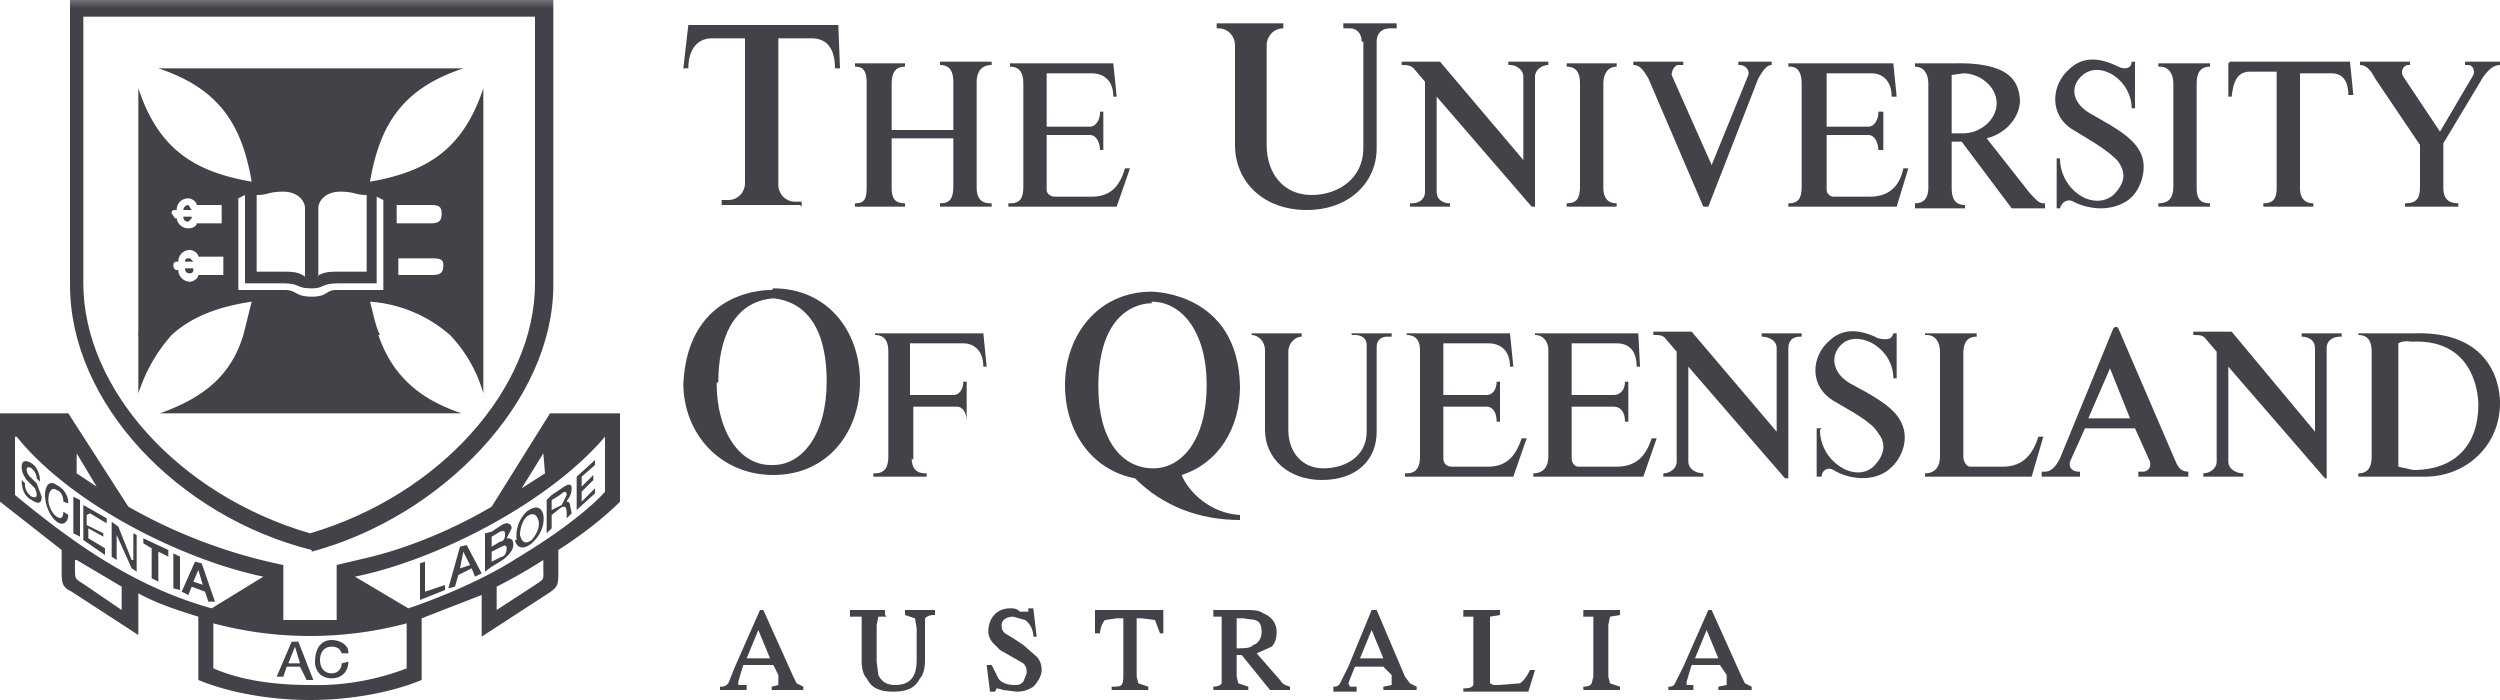 <svg xmlns="http://www.w3.org/2000/svg" xmlns:xlink="http://www.w3.org/1999/xlink" width="150" height="42" fill="none"><defs><path id="reuse-0" fill="#fff" d="M163.5-.5h-173v51.9h173V-.5Z"/></defs><g clip-path="url(#a)"><mask id="b" width="174" height="53" x="-10" y="-1" maskUnits="userSpaceOnUse" style="mask-type:luminance"><use xlink:href="#reuse-0"/></mask><g mask="url(#b)"><path fill="#414349" d="m32.8 30 .3-.3.6-.4c.4-.3.6-.3.6 0 0 .5-.3.7-.3.8 0 0 .2 0 .2.2l.1.5-.3.3v-.3c0-.4-.1-.5-.4-.3l-.5.4v.8l-.3.3v-2Zm.3 0v.6l.6-.3.3-.6c0-.3-.2-.2-.4 0l-.5.3Z"/></g><mask id="c" width="174" height="53" x="-10" y="-1" maskUnits="userSpaceOnUse" style="mask-type:luminance"><use xlink:href="#reuse-0"/></mask><g mask="url(#c)"><path fill="#414349" d="m29.5 34-.4.3V32l.4-.1.6-.4c.3-.2.6-.1.6.2l-.3.6c.2 0 .4 0 .4.4 0 .3-.3.7-.8 1l-.5.3Zm0-1.8v.6l.5-.3c.2 0 .3-.2.3-.4s0-.3-.3-.2l-.5.3Zm0 .9v.6l.6-.3c.2 0 .3-.3.3-.5s-.1-.2-.3-.1l-.6.3Z"/></g><mask id="d" width="174" height="53" x="-10" y="-1" maskUnits="userSpaceOnUse" style="mask-type:luminance"><use xlink:href="#reuse-0"/></mask><g mask="url(#d)"><path fill="#414349" d="m27.5 34.5-.2.7-.4.1.7-2.5.4-.1.9 1.7-.4.2-.2-.5-.8.4Zm.7-.6-.4-.8-.2 1 .6-.2Z"/></g><mask id="e" width="174" height="53" x="-10" y="-1" maskUnits="userSpaceOnUse" style="mask-type:luminance"><use xlink:href="#reuse-0"/></mask><g mask="url(#e)"><path fill="#414349" d="m17.2 40-.2.6h-.4l.9-2.1h.4l.9 2.3h-.4L18 40h-.9Zm.8-.2-.3-1-.4 1h.7Z"/></g><mask id="f" width="174" height="53" x="-10" y="-1" maskUnits="userSpaceOnUse" style="mask-type:luminance"><use xlink:href="#reuse-0"/></mask><g mask="url(#f)"><path fill="#414349" d="m11.5 35.2-.2.5-.4-.2.8-1.8.4.1.8 2.3h-.4l-.2-.6-.8-.3Zm.7 0-.3-1-.3.7.6.2Z"/></g><mask id="g" width="174" height="53" x="-10" y="-1" maskUnits="userSpaceOnUse" style="mask-type:luminance"><use xlink:href="#reuse-0"/></mask><g mask="url(#g)"><path fill="#414349" d="M32.1 35.1c.6-.4.5-.3.5-1v-.5a33 33 0 0 1-2.8 1.6v1.4l2.3-1.5Zm1.4-2.1v1.2c0 .9 0 1-.6 1.4l-4 2.6v-2.5l-3.6 1.4v3.7c-1.7.7-4.1 1.2-6.7 1.2-2.6 0-5-.5-6.7-1.2V37c-1.3-.4-2.5-.8-3.6-1.4v2.5l-4-2.6c-.6-.3-.6-.5-.6-1.4V33L0 30.1v-5.3h4.1l3.6 5.6a31.6 31.6 0 0 0 9.3 3.5v3.3h3.2v-3.3l2.1-.5c2.4-.6 5-1.7 7.2-3l3.5-5.6h4.2v5.3c-1 1-2.3 2-3.7 2.9Zm-29 .6v.5c0 .7 0 .6.6 1l2.2 1.5v-1.4l-2.7-1.6Zm31.8-7.4c-3.4 4-10.1 7.4-15 8.4l3.2 1.9s3.7-1.2 6.5-3c4-2.4 5.3-4 5.3-4v-3.3Zm-5 3.1 1.4-.9-.1-1.2-1.3 2.1Zm-25.5-.1-1.2-2v1.2l1.2.8Zm-4.9-3v3.5c3.4 2.8 7.1 5.5 11.8 6.8l3.1-1.9C11 33.6 4.3 30.3 1 26.2Zm11.9 11.2v2.7c1.6.7 3.6 1 5.8 1a15 15 0 0 0 5.8-1v-2.7a22.5 22.5 0 0 1-11.6 0Z"/></g><mask id="h" width="174" height="53" x="-10" y="-1" maskUnits="userSpaceOnUse" style="mask-type:luminance"><use xlink:href="#reuse-0"/></mask><g mask="url(#h)"><path fill="#414349" d="M18.7 33c-8-2-14.5-8.8-14.5-15.9V0h29v17.1c0 7-6.7 13.9-14.5 16ZM5 1V17c0 6.3 5.7 12.7 13.6 15 7.8-2.3 13.5-8.7 13.5-15V1h-27Z"/></g><mask id="i" width="174" height="53" x="-10" y="-1" maskUnits="userSpaceOnUse" style="mask-type:luminance"><use xlink:href="#reuse-0"/></mask><g mask="url(#i)"><path fill="#414349" d="m10.4 35.3.4.1v-2l-.4-.2v2Z"/></g><mask id="j" width="174" height="53" x="-10" y="-1" maskUnits="userSpaceOnUse" style="mask-type:luminance"><use xlink:href="#reuse-0"/></mask><g mask="url(#j)"><path fill="#414349" fill-rule="evenodd" d="m8.6 32.6.5.3v1.8l.4.2v-1.8l.6.3V33l-1.5-.7v.3Z" clip-rule="evenodd"/></g><mask id="k" width="174" height="53" x="-10" y="-1" maskUnits="userSpaceOnUse" style="mask-type:luminance"><use xlink:href="#reuse-0"/></mask><g mask="url(#k)"><path fill="#414349" d="M8 33.6h-.1l-.8-2-.4-.3v2.1l.3.2v-1.5l.9 2 .3.2v-2.2L8 32v1.6Z"/></g><mask id="l" width="174" height="53" x="-10" y="-1" maskUnits="userSpaceOnUse" style="mask-type:luminance"><use xlink:href="#reuse-0"/></mask><g mask="url(#l)"><path fill="#414349" fill-rule="evenodd" d="m5.4 30.8 1 .6v-.3L5 30.3v2.1l1.3.9v-.4l-1-.6v-.6l.9.5V32l-1-.5v-.6Z" clip-rule="evenodd"/></g><mask id="m" width="174" height="53" x="-10" y="-1" maskUnits="userSpaceOnUse" style="mask-type:luminance"><use xlink:href="#reuse-0"/></mask><g mask="url(#m)"><path fill="#414349" d="m4.4 32 .4.2V30l-.4-.2v2Z"/></g><mask id="n" width="174" height="53" x="-10" y="-1" maskUnits="userSpaceOnUse" style="mask-type:luminance"><use xlink:href="#reuse-0"/></mask><g mask="url(#n)"><path fill="#414349" d="M4.1 30.2c0-.5-.3-.9-.7-1.1-.4-.3-.7 0-.7.6s.3 1.3.7 1.6c.4.3.7 0 .7-.4l-.3-.2c0 .3-.1.5-.4.3-.3-.2-.5-.7-.5-1 0-.5.2-.8.5-.6.3.1.4.4.4.7l.3.1Z"/></g><mask id="o" width="174" height="53" x="-10" y="-1" maskUnits="userSpaceOnUse" style="mask-type:luminance"><use xlink:href="#reuse-0"/></mask><g mask="url(#o)"><path fill="#414349" d="M1.3 28.8c0 .6.2 1 .6 1.2.3.2.6.3.6-.2l-.3-.8-.4-.4a.6.6 0 0 1-.2-.4c0-.2.1-.2.3-.1.1.1.3.3.3.6l.2.2c0-.5-.2-.9-.5-1.1-.3-.2-.6-.2-.6.2 0 .3.1.5.3.8l.5.5.1.3c0 .2 0 .3-.3.2a.9.9 0 0 1-.4-.8l-.2-.2Z"/></g><mask id="p" width="174" height="53" x="-10" y="-1" maskUnits="userSpaceOnUse" style="mask-type:luminance"><use xlink:href="#reuse-0"/></mask><g mask="url(#p)"><path fill="#414349" d="M20.9 39.1c0-.4-.5-.7-1-.7-.7 0-1 .6-1 1.3 0 .6.4 1 1 1s1-.4 1-1l-.4.1c0 .3-.2.6-.6.6-.5 0-.7-.4-.7-.8s.2-.8.7-.8c.3 0 .5.1.6.4h.4Z"/></g><mask id="q" width="174" height="53" x="-10" y="-1" maskUnits="userSpaceOnUse" style="mask-type:luminance"><use xlink:href="#reuse-0"/></mask><g mask="url(#q)"><path fill="#414349" fill-rule="evenodd" d="m34.9 28.6.8-.7v-.3l-1.1 1v2l1.1-1v-.3l-.8.8v-.6l.7-.7v-.3l-.7.7v-.6Z" clip-rule="evenodd"/></g><mask id="r" width="174" height="53" x="-10" y="-1" maskUnits="userSpaceOnUse" style="mask-type:luminance"><use xlink:href="#reuse-0"/></mask><g mask="url(#r)"><path fill="#414349" fill-rule="evenodd" d="m26.7 35.1-1.2.4v-1.8l-.3.1V36l1.5-.6v-.3Z" clip-rule="evenodd"/></g><mask id="s" width="174" height="53" x="-10" y="-1" maskUnits="userSpaceOnUse" style="mask-type:luminance"><use xlink:href="#reuse-0"/></mask><g mask="url(#s)"><path fill="#414349" fill-rule="evenodd" d="M31 32.4a2 2 0 0 1 .6-1.7c.5-.4.9-.3 1 .2 0 0 .2.9-.7 1.7-.5.4-.9.3-1-.2Zm1.3-1.2c-.1-.3-.3-.5-.7-.2-.3.3-.4.8-.4 1.1.1.4.3.6.7.3.6-.7.4-1.2.4-1.2Z" clip-rule="evenodd"/></g><mask id="t" width="174" height="53" x="-10" y="-1" maskUnits="userSpaceOnUse" style="mask-type:luminance"><use xlink:href="#reuse-0"/></mask><g mask="url(#t)"><path fill="#414349" fill-rule="evenodd" d="M29 20.1v3.5a8.4 8.4 0 0 0-2-3.5h2Zm-6.3 0c.8 2.3 2.3 3.8 5 4.7H9.6c2.8-1 4.3-2.4 5-4.7h8.3Zm-12.4 0c-.8.9-1.5 2-2 3.5V20h2Z" clip-rule="evenodd"/></g><mask id="u" width="174" height="53" x="-10" y="-1" maskUnits="userSpaceOnUse" style="mask-type:luminance"><use xlink:href="#reuse-0"/></mask><g mask="url(#u)"><path fill="#414349" fill-rule="evenodd" d="M18.7 17.8c1 0 .8-.4 1.5-.4H23V12l-.4-.2V17h-2.2c-1.2 0-.9.3-1.7.3-1 0-.6-.3-1.8-.3h-2.2v-5.3l-.4.2v5.5h2.8c.7 0 .6.4 1.6.4Zm.3-1.2c.4-.3.8-.3 1.4-.3H22v-4.6c-.7 0-.7-.2-1.6-.2-.8 0-1.3.5-1.3 1v4Zm-.7 0c-.4-.3-.8-.3-1.4-.3h-1.5v-4.6c.7 0 .7-.2 1.6-.2.8 0 1.3.5 1.3 1v4Zm-7.2-.9h.5l-.2-.2c-.2 0-.3 0-.3.2Zm.5.4h-.5c0 .2.1.3.3.3 0 0 .2 0 .2-.2Zm1.8.4h-1.5c0 .2-.3.4-.5.4a.7.7 0 0 1-.7-.7h-.1c-.1 0-.2-.1-.2-.3 0 0 0-.2.2-.2h.1c0-.4.3-.7.7-.7.2 0 .5.2.5.4h1.5v1.1Zm10.5-1h1.9c.5 0 .8 0 .8.4 0 .5-.2.6-.7.6h-2v-1ZM11 12.6h.5l-.2-.3c-.2 0-.3.2-.3.3Zm.5.4h-.5c0 .2.1.3.3.3l.2-.2Zm1.8.4h-1.5c0 .2-.3.3-.5.3a.7.7 0 0 1-.7-.6h-.1l-.2-.3c0-.1 0-.2.2-.2h.1c0-.4.3-.7.7-.7.2 0 .5.2.5.4h1.5v1.1Zm10.5-1.1h1.9c.5 0 .8 0 .8.5s-.2.6-.7.6h-2v-1.1ZM8.3 20V5.3c1.2 3.6 3.3 5 6.8 5.6-.6-3.5-2-5.6-5.6-6.8h18.3c-3.6 1.2-5 3.3-5.6 6.8 3.5-.6 5.6-2 6.8-5.6v14.8h-2a8.2 8.2 0 0 0-4.8-2c.2.7.3 1.4.6 2h-8.2l.5-2c-2 .3-3.6.9-4.8 2h-2Z" clip-rule="evenodd"/></g><mask id="v" width="174" height="53" x="-10" y="-1" maskUnits="userSpaceOnUse" style="mask-type:luminance"><use xlink:href="#reuse-0"/></mask><g mask="url(#v)"><path fill="#414349" fill-rule="evenodd" d="M43.2 41.2c.2 0 .3 0 .5-.2l.4-1 1.5-3.4h.2l1.8 4 .2.4.4.2v.2h-1.9v-.2l.4-.1v-.6l-.3-.6h-1.8a34.2 34.2 0 0 0-.3 1v.2h.5v.3h-1.6v-.2Zm2.3-3.4-.7 1.7h1.4l-.7-1.7Z" clip-rule="evenodd"/></g><mask id="w" width="174" height="53" x="-10" y="-1" maskUnits="userSpaceOnUse" style="mask-type:luminance"><use xlink:href="#reuse-0"/></mask><g mask="url(#w)"><path fill="#414349" d="M53.2 37h-.5l-.1.5v2.2l.1.8c.2.4.5.6 1 .6 1 0 1.3-.6 1.3-1.5v-1.9l-.1-.6-.6-.2v-.3h1.8v.3c-.2 0-.4 0-.6.2v2.5c0 .5-.1.9-.3 1.1-.3.6-.8.8-1.6.8s-1.3-.2-1.6-.8c-.2-.2-.3-.6-.3-1V37H51v-.4h2.1v.3Z"/></g><mask id="x" width="174" height="53" x="-10" y="-1" maskUnits="userSpaceOnUse" style="mask-type:luminance"><use xlink:href="#reuse-0"/></mask><g mask="url(#x)"><path fill="#414349" d="M59.9 40.7c.2.3.6.4 1 .4.2 0 .3 0 .5-.2l.2-.5c0-.2 0-.4-.2-.6L60 39l-.4-.4c-.2-.2-.3-.5-.3-.7 0-.8.5-1.4 1.3-1.4.2 0 .4 0 .6.2h.5v-.2h.3l.2 1.7H62c0-.4-.2-.8-.5-1l-.7-.2c-.4 0-.7.2-.7.5 0 .2 0 .3.2.5l.5.3.6.4.8.7c.2.2.3.5.3.8 0 .3-.2.7-.5 1-.3.2-.6.3-1 .3l-.8-.1a3 3 0 0 0-.4-.1l-.1.2h-.3l-.2-1.6h.3l.4.8Z"/></g><mask id="y" width="174" height="53" x="-10" y="-1" maskUnits="userSpaceOnUse" style="mask-type:luminance"><use xlink:href="#reuse-0"/></mask><g mask="url(#y)"><path fill="#414349" d="M69.8 36.6V38h-.2l-.3-.8-.8-.1h-.3v3.5l.1.4.6.2v.2h-2.2v-.2c.6 0 .7 0 .7-.7v-3.4H67l-.7.1c-.2.2-.3.6-.3.8h-.3v-1.4h4.1Z"/></g><mask id="z" width="174" height="53" x="-10" y="-1" maskUnits="userSpaceOnUse" style="mask-type:luminance"><use xlink:href="#reuse-0"/></mask><g mask="url(#z)"><path fill="#414349" fill-rule="evenodd" d="M73.3 41v-4h-.5v-.4h2c.4 0 .7 0 1 .2.5.2.8.6.8 1.1 0 .4-.1.7-.3.9l-.9.4 1.4 1.6c.2.3.3.3.6.4v.2h-1.2l-1.7-2.1h-.3v1.3l.1.4.6.2v.2h-2.1v-.2s.4 0 .5-.2Zm2.4-3c0-.5-.1-.7-.4-.8l-.7-.1h-.4v1.8c.5 0 .8 0 1-.2.3-.1.5-.4.5-.8Z" clip-rule="evenodd"/></g><mask id="A" width="174" height="53" x="-10" y="-1" maskUnits="userSpaceOnUse" style="mask-type:luminance"><use xlink:href="#reuse-0"/></mask><g mask="url(#A)"><path fill="#414349" fill-rule="evenodd" d="M80 41.2c.1 0 .3 0 .4-.2l.5-1 1.4-3.4h.3l1.7 4 .3.4.4.2v.2h-2v-.2l.5-.1v-.6L83 40h-1.7a34.4 34.4 0 0 0-.4 1l.1.2h.4v.3H80v-.2Zm2.3-3.4-.7 1.7H83l-.7-1.7Z" clip-rule="evenodd"/></g><mask id="B" width="174" height="53" x="-10" y="-1" maskUnits="userSpaceOnUse" style="mask-type:luminance"><use xlink:href="#reuse-0"/></mask><g mask="url(#B)"><path fill="#414349" d="M88.4 41v-4h-.6v-.4H90v.3l-.6.1V41l.2.1h.3l1.3-.1c.3-.2.5-.6.6-.8h.3l-.4 1.3h-3.9v-.2c.2 0 .5 0 .6-.2Z"/></g><mask id="C" width="174" height="53" x="-10" y="-1" maskUnits="userSpaceOnUse" style="mask-type:luminance"><use xlink:href="#reuse-0"/></mask><g mask="url(#C)"><path fill="#414349" d="m95.5 41 .1-.4V37H95v-.4h2.2v.3l-.6.1-.1.5v3.1l.1.4.6.2v.2H95v-.2c.1 0 .4 0 .5-.2Z"/></g><mask id="D" width="174" height="53" x="-10" y="-1" maskUnits="userSpaceOnUse" style="mask-type:luminance"><use xlink:href="#reuse-0"/></mask><g mask="url(#D)"><path fill="#414349" fill-rule="evenodd" d="M100 41.2c.3 0 .4 0 .5-.2l.5-1 1.5-3.4h.2l1.8 4 .2.4.4.2v.2h-2v-.2l.5-.1v-.6l-.4-.6h-1.7a29.7 29.7 0 0 0-.3 1v.2h.4v.3h-1.5v-.2Zm2.4-3.4-.7 1.7h1.4l-.7-1.7Z" clip-rule="evenodd"/></g><mask id="E" width="174" height="53" x="-10" y="-1" maskUnits="userSpaceOnUse" style="mask-type:luminance"><use xlink:href="#reuse-0"/></mask><g mask="url(#E)"><path fill="#414349" fill-rule="evenodd" d="M121.2 6c0 1-.8 2-2 2.3l2.6 3.3c.3.3.5.6.8.6h.1v.3h-2l-3-4h-.6v2.8c0 .6.2 1 .8 1v.2h-3v-.3c.5 0 .8-.3.8-.9V5c0-.6-.3-1-.8-1v-.2h2.2c3.4-.1 4.1 1 4.1 2.4Zm-4.1-1.6V8h.7c1 0 2-.8 2-1.8s-1-1.8-2-1.8l-.7.1Z" clip-rule="evenodd"/></g><mask id="F" width="174" height="53" x="-10" y="-1" maskUnits="userSpaceOnUse" style="mask-type:luminance"><use xlink:href="#reuse-0"/></mask><g mask="url(#F)"><path fill="#414349" d="M48.1 12.4v-.3h-.4c-.6 0-1-.5-1-1V2.3h2c.9 0 1.4.6 1.4 1.8h.3l-.1-2.6h-9L41 4.1h.3c0-1.2.6-1.8 1.4-1.8h2V11c0 .5-.4 1-1 1h-.4v.3H48Z"/></g><mask id="G" width="174" height="53" x="-10" y="-1" maskUnits="userSpaceOnUse" style="mask-type:luminance"><use xlink:href="#reuse-0"/></mask><g mask="url(#G)"><path fill="#414349" d="M81.7 2.5c0-.5-.3-.8-.7-.8h-.4v-.3h3.2v.3h-.4c-.5 0-.8.3-.8.8v6.4c0 2-1.6 3.7-4.2 3.7s-4.3-1.7-4.3-3.9v-6c0-.5-.4-1-1-1H73v-.3h4v.3H77c-.6 0-1 .5-1 1v6c0 1.7 1 3 2.7 3 1.6 0 3.1-1 3.1-2.8V2.5Z"/></g><mask id="H" width="174" height="53" x="-10" y="-1" maskUnits="userSpaceOnUse" style="mask-type:luminance"><use xlink:href="#reuse-0"/></mask><g mask="url(#H)"><path fill="#414349" d="M57.2 8.3h-3.7v3c0 .6.2.9.8.9v.2h-3v-.2c.6 0 .7-.3.7-1V5c0-.6-.1-1-.7-1v-.2h3v.2c-.6 0-.8.4-.8 1v2.8h3.7V4.9c0-.6-.2-1-.8-1v-.2h3.1v.2c-.6 0-.9.4-.9 1v6.4c0 .6.3.9.8.9h.1v.2h-3.1v-.2c.6 0 .8-.3.8-1v-3Z"/></g><mask id="I" width="174" height="53" x="-10" y="-1" maskUnits="userSpaceOnUse" style="mask-type:luminance"><use xlink:href="#reuse-0"/></mask><g mask="url(#I)"><path fill="#414349" d="M62.8 8.1v3.3c0 .2.2.4.5.4h2.2c1.2 0 1.7-.7 2-1.7h.3l-.8 2.3h-6.5v-.2h.1c.6 0 .8-.3.8-1V5c0-.6-.2-1-.8-1v-.2h6.2l.2 2h-.2c0-1-.6-1.4-1.3-1.4h-2.7v3.2h2.6c.4 0 .6-.5.6-.8v-.1h.2V9H66c0-.4-.2-.9-.6-.9h-2.6Z"/></g><mask id="J" width="174" height="53" x="-10" y="-1" maskUnits="userSpaceOnUse" style="mask-type:luminance"><use xlink:href="#reuse-0"/></mask><g mask="url(#J)"><path fill="#414349" d="M96.2 11.3c0 .6.3.9.8.9v.2h-3v-.2c.6 0 .8-.3.8-1V5c0-.6-.2-1-.8-1v-.2h3v.2c-.5 0-.8.4-.8 1v6.4Z"/></g><mask id="K" width="174" height="53" x="-10" y="-1" maskUnits="userSpaceOnUse" style="mask-type:luminance"><use xlink:href="#reuse-0"/></mask><g mask="url(#K)"><path fill="#414349" d="m102.5 12.4 3-7.7c.3-.5.5-.8.8-.8v-.2h-2v.2h.1c.3 0 .6.3.5.6l-2.2 5.4-2.4-5.4c0-.3.2-.6.4-.6h.3v-.2h-3v.2c.4 0 .6.3.9.8l3.3 7.7h.3"/></g><mask id="L" width="174" height="53" x="-10" y="-1" maskUnits="userSpaceOnUse" style="mask-type:luminance"><use xlink:href="#reuse-0"/></mask><g mask="url(#L)"><path fill="#414349" d="M109.6 8.1v3.3c0 .2.2.4.4.4h2.2c1.2 0 1.8-.7 2-1.7h.3l-.7 2.3h-6.5v-.2c.6 0 .8-.3.8-1V5c0-.6-.2-1-.7-1h-.1v-.2h6.3l.2 2h-.3c0-1-.6-1.4-1.2-1.4h-2.7v3.2h2.5c.4 0 .6-.5.6-.8v-.1h.3V9h-.3c0-.4-.2-.9-.6-.9h-2.5Z"/></g><mask id="M" width="174" height="53" x="-10" y="-1" maskUnits="userSpaceOnUse" style="mask-type:luminance"><use xlink:href="#reuse-0"/></mask><g mask="url(#M)"><path fill="#414349" d="M123.6 9.5h-.2v3h.2c.1-.4.5-.6.8-.4 1 .5 2.3.6 3.3-.1.8-.6 1.2-2 .7-2.9-.5-1-2-1.7-3-2.3-1.2-.7-1.2-1.8-.3-2.4 1.1-.7 2.8.5 2.8 2.1h.2V3.7h-.2c0 .4-.4.5-.8.3-1.2-.6-2.2-.6-3 .2-1 .9-1.2 2.7.3 3.6 1 .6 2.2 1.3 2.7 1.9.4.6.5 1.2-.3 2-1.2 1-3.2-.3-3.2-2.2Z"/></g><mask id="N" width="174" height="53" x="-10" y="-1" maskUnits="userSpaceOnUse" style="mask-type:luminance"><use xlink:href="#reuse-0"/></mask><g mask="url(#N)"><path fill="#414349" d="M86.3 3.7h-2.2v.2c.3 0 .6 0 .8.3l.6.7v6.6c0 .5-.4.7-.8.7h-.1v.2H87v-.2c-.4 0-.8-.2-.8-.7V5.8l5.7 6.6h.2V4.6c0-.4.4-.7.8-.7v-.2h-2.4v.2h.1c.4 0 .8.3.8.7v5l-5-5.9Z"/></g><mask id="O" width="174" height="53" x="-10" y="-1" maskUnits="userSpaceOnUse" style="mask-type:luminance"><use xlink:href="#reuse-0"/></mask><g mask="url(#O)"><path fill="#414349" d="M131.8 11.3c0 .6.2.9.8.9v.2h-3.1v-.2c.6 0 .9-.3.9-1V5c0-.6-.3-1-.8-1h-.1v-.2h3.1v.2c-.6 0-.8.4-.8 1v6.4Z"/></g><mask id="P" width="174" height="53" x="-10" y="-1" maskUnits="userSpaceOnUse" style="mask-type:luminance"><use xlink:href="#reuse-0"/></mask><g mask="url(#P)"><path fill="#414349" d="m145.2 8.7-2.7-4c-.3-.6-.6-.8-.9-.8v-.2h3v.2h-.1c-.3 0-.5.4-.3.7l2.2 3.3 2-3.4c.1-.2 0-.6-.3-.6h-.2v-.2h2.1v.2c-.4 0-.7.3-1 .7l-2.4 4v2.7c0 .6.3.9.9.9v.2h-3.2v-.2c.7 0 .9-.3.9-1V8.8Z"/></g><mask id="Q" width="174" height="53" x="-10" y="-1" maskUnits="userSpaceOnUse" style="mask-type:luminance"><use xlink:href="#reuse-0"/></mask><g mask="url(#Q)"><path fill="#414349" d="M138 11.3c0 .6.3.9.8.9v.2h-3v-.2c.6 0 .8-.3.8-.9v-7H135c-.7 0-1 .5-1.1 1.5h-.2v-2l.1-.1h7.2l.2 2h-.3c0-.9-.4-1.3-1-1.3H138v7Z"/></g><mask id="R" width="174" height="53" x="-10" y="-1" maskUnits="userSpaceOnUse" style="mask-type:luminance"><use xlink:href="#reuse-0"/></mask><g mask="url(#R)"><path fill="#414349" d="M54.7 27.5c0 .6.3.9.8.9h.1v.2h-3.2v-.2h.1c.6 0 .8-.4.8-1v-6.3c0-.6-.2-1-.8-1V20H59l.2 2H59c0-1-.6-1.4-1.2-1.4h-3.2v3.1h2.6c.4 0 .6-.4.6-.8h.2v2.4H58c0-.5-.2-.9-.6-.9h-2.6v3.2Z"/></g><mask id="S" width="174" height="53" x="-10" y="-1" maskUnits="userSpaceOnUse" style="mask-type:luminance"><use xlink:href="#reuse-0"/></mask><g mask="url(#S)"><path fill="#414349" d="M86.6 24.3v3.2c0 .3.2.5.5.5h2.2c1.2 0 1.7-.8 2-1.7h.3l-.8 2.3h-6.5v-.2h.1c.6 0 .8-.4.8-1V21c0-.5-.2-.9-.8-.9V20h6.2l.2 2h-.2c0-1-.6-1.4-1.3-1.4h-2.7v3.1h2.6c.4 0 .6-.4.6-.8h.2v2.4h-.2c0-.5-.2-.9-.6-.9h-2.6Z"/></g><mask id="T" width="174" height="53" x="-10" y="-1" maskUnits="userSpaceOnUse" style="mask-type:luminance"><use xlink:href="#reuse-0"/></mask><g mask="url(#T)"><path fill="#414349" d="M82 20.7c0-.4-.3-.6-.7-.6h-.2V20h2.4v.2h-.3c-.3 0-.6.2-.6.6v5.1c0 1.7-1.2 2.9-3.3 2.9-2 0-3.4-1.3-3.4-3V21c0-.5-.4-.9-.8-.9V20h3v.2c-.4 0-.8.4-.8.9v4.7c0 1.3.8 2.3 2.1 2.3s2.6-.7 2.6-2.2v-5Z"/></g><mask id="U" width="174" height="53" x="-10" y="-1" maskUnits="userSpaceOnUse" style="mask-type:luminance"><use xlink:href="#reuse-0"/></mask><g mask="url(#U)"><path fill="#414349" d="M94.3 24.3v3.2c0 .3.2.5.4.5H97c1.3 0 1.8-.8 2.1-1.7h.3l-.8 2.3H92v-.2c.6 0 .9-.4.9-1V21c0-.5-.3-.9-.8-.9V20h6.2l.1 2h-.2c0-1-.5-1.4-1.2-1.4h-2.7v3.1h2.5c.5 0 .7-.4.7-.8h.2v2.4h-.2c0-.5-.2-.9-.7-.9h-2.5Z"/></g><mask id="V" width="174" height="53" x="-10" y="-1" maskUnits="userSpaceOnUse" style="mask-type:luminance"><use xlink:href="#reuse-0"/></mask><g mask="url(#V)"><path fill="#414349" d="M117.8 27.4c0 .3.2.6.4.6h2c1.2 0 1.8-.8 2.1-1.8h.3l-.7 2.4h-6.4v-.2c.6 0 .9-.4.9-1v-6.3c0-.6-.3-1-.8-1h-.1V20h3.1v.2c-.6 0-.8.4-.8 1v6.3Z"/></g><mask id="W" width="174" height="53" x="-10" y="-1" maskUnits="userSpaceOnUse" style="mask-type:luminance"><use xlink:href="#reuse-0"/></mask><g mask="url(#W)"><path fill="#414349" d="M109.3 25.7h-.3v2.9h.3c0-.4.4-.6.7-.4 1 .6 2.4.7 3.3 0 .9-.7 1.3-2 .7-3-.5-.9-1.9-1.6-3-2.2-1.2-.7-1.2-1.9-.3-2.5 1.1-.6 2.9.5 2.9 2.2h.2V20h-.2c-.1.4-.4.4-.9.3-1.2-.6-2.2-.6-3 .2-1 .9-1.2 2.7.4 3.6 1 .6 2.2 1.2 2.6 1.9.4.5.5 1.2-.3 2-1.1 1-3.2-.3-3.2-2.2Z"/></g><mask id="X" width="174" height="53" x="-10" y="-1" maskUnits="userSpaceOnUse" style="mask-type:luminance"><use xlink:href="#reuse-0"/></mask><g mask="url(#X)"><path fill="#414349" d="M101.5 19.9h-2.3v.2c.4 0 .6 0 .8.3l.6.7v6.6c0 .4-.4.7-.8.7v.2h2.4v-.2c-.5 0-.9-.3-.9-.7V22l5.8 6.7h.2v-7.8c0-.5.3-.7.7-.7h.1V20h-2.4v.2c.4 0 .9.2.9.7v5l-5.1-6Z"/></g><mask id="Y" width="174" height="53" x="-10" y="-1" maskUnits="userSpaceOnUse" style="mask-type:luminance"><use xlink:href="#reuse-0"/></mask><g mask="url(#Y)"><path fill="#414349" d="M133.9 19.9h-2.3v.2c.4 0 .6 0 .8.3l.6.7v6.6c0 .4-.4.7-.8.7v.2h2.4v-.2c-.5 0-.9-.3-.9-.7V22l5.8 6.7h.1v-7.8c0-.5.4-.7.8-.7h.1V20h-2.4v.2c.4 0 .8.2.8.7v5l-5-6Z"/></g><mask id="Z" width="174" height="53" x="-10" y="-1" maskUnits="userSpaceOnUse" style="mask-type:luminance"><use xlink:href="#reuse-0"/></mask><g mask="url(#Z)"><path fill="#414349" fill-rule="evenodd" d="M125.3 25.1h2.5l-1.2-3-1.3 3Zm5.2 2.5c.2.5.4.7.8.7v.3h-3v-.3h.3c.2 0 .5-.2.4-.6l-.9-2h-3l-.9 2c-.1.4.2.6.5.6h.1v.3h-2.3v-.3h.2c.3 0 .6-.2.9-.8l3.2-7.8c.2-.2.3 0 .3 0l3.4 7.9Z" clip-rule="evenodd"/></g><mask id="aa" width="174" height="53" x="-10" y="-1" maskUnits="userSpaceOnUse" style="mask-type:luminance"><use xlink:href="#reuse-0"/></mask><g mask="url(#aa)"><path fill="#414349" fill-rule="evenodd" d="M143.9 20.5V28l.9.2c2.6 0 3.9-1.6 3.9-3.9 0 0 .1-4-4-3.8 0 0-.5-.1-.8.1Zm6.1 3.7c0 2.5-2 4.4-4.5 4.4h-4v-.2c.6 0 .8-.4.8-1v-6.3c0-.6-.2-1-.8-1V20h3.3c5.5-.2 5.2 4.3 5.2 4.3Z" clip-rule="evenodd"/></g><mask id="ab" width="174" height="53" x="-10" y="-1" maskUnits="userSpaceOnUse" style="mask-type:luminance"><use xlink:href="#reuse-0"/></mask><g mask="url(#ab)"><path fill="#414349" fill-rule="evenodd" d="M43 23c0 2.9 1.4 5 3.4 4.9 1.7 0 3.2-1.8 3.2-5 0-4.3-2.2-4.9-3.2-5-2.5.2-3.3 2.6-3.3 5Zm3.4-5.7c3.2 0 5.2 2.5 5.2 5.6 0 3.1-2 5.6-5.2 5.6S41 26 41 23c.3-5.8 5.3-5.6 5.3-5.6Z" clip-rule="evenodd"/></g><mask id="ac" width="174" height="53" x="-10" y="-1" maskUnits="userSpaceOnUse" style="mask-type:luminance"><use xlink:href="#reuse-0"/></mask><g mask="url(#ac)"><path fill="#414349" fill-rule="evenodd" d="M69.1 18.2s-3.2-.2-3.2 5c0 3.2 1.4 4.9 3.3 4.9 1.7 0 3.2-1.7 3.2-5 0-3.2-1.5-5-3.3-5Zm0-.7s5.2 0 5.3 5.7c0 2.5-1.3 4.6-3.5 5.3.4 1 1.7 2.3 3.5 2.4v.3c-2.4 0-4.6-.8-6.3-2.5-2.6-.5-4.2-2.8-4.2-5.6 0-3 2-5.6 5.2-5.6Z" clip-rule="evenodd"/></g></g><defs><clipPath id="a"><path fill="#fff" d="M0 0h150v42H0z"/></clipPath></defs></svg>